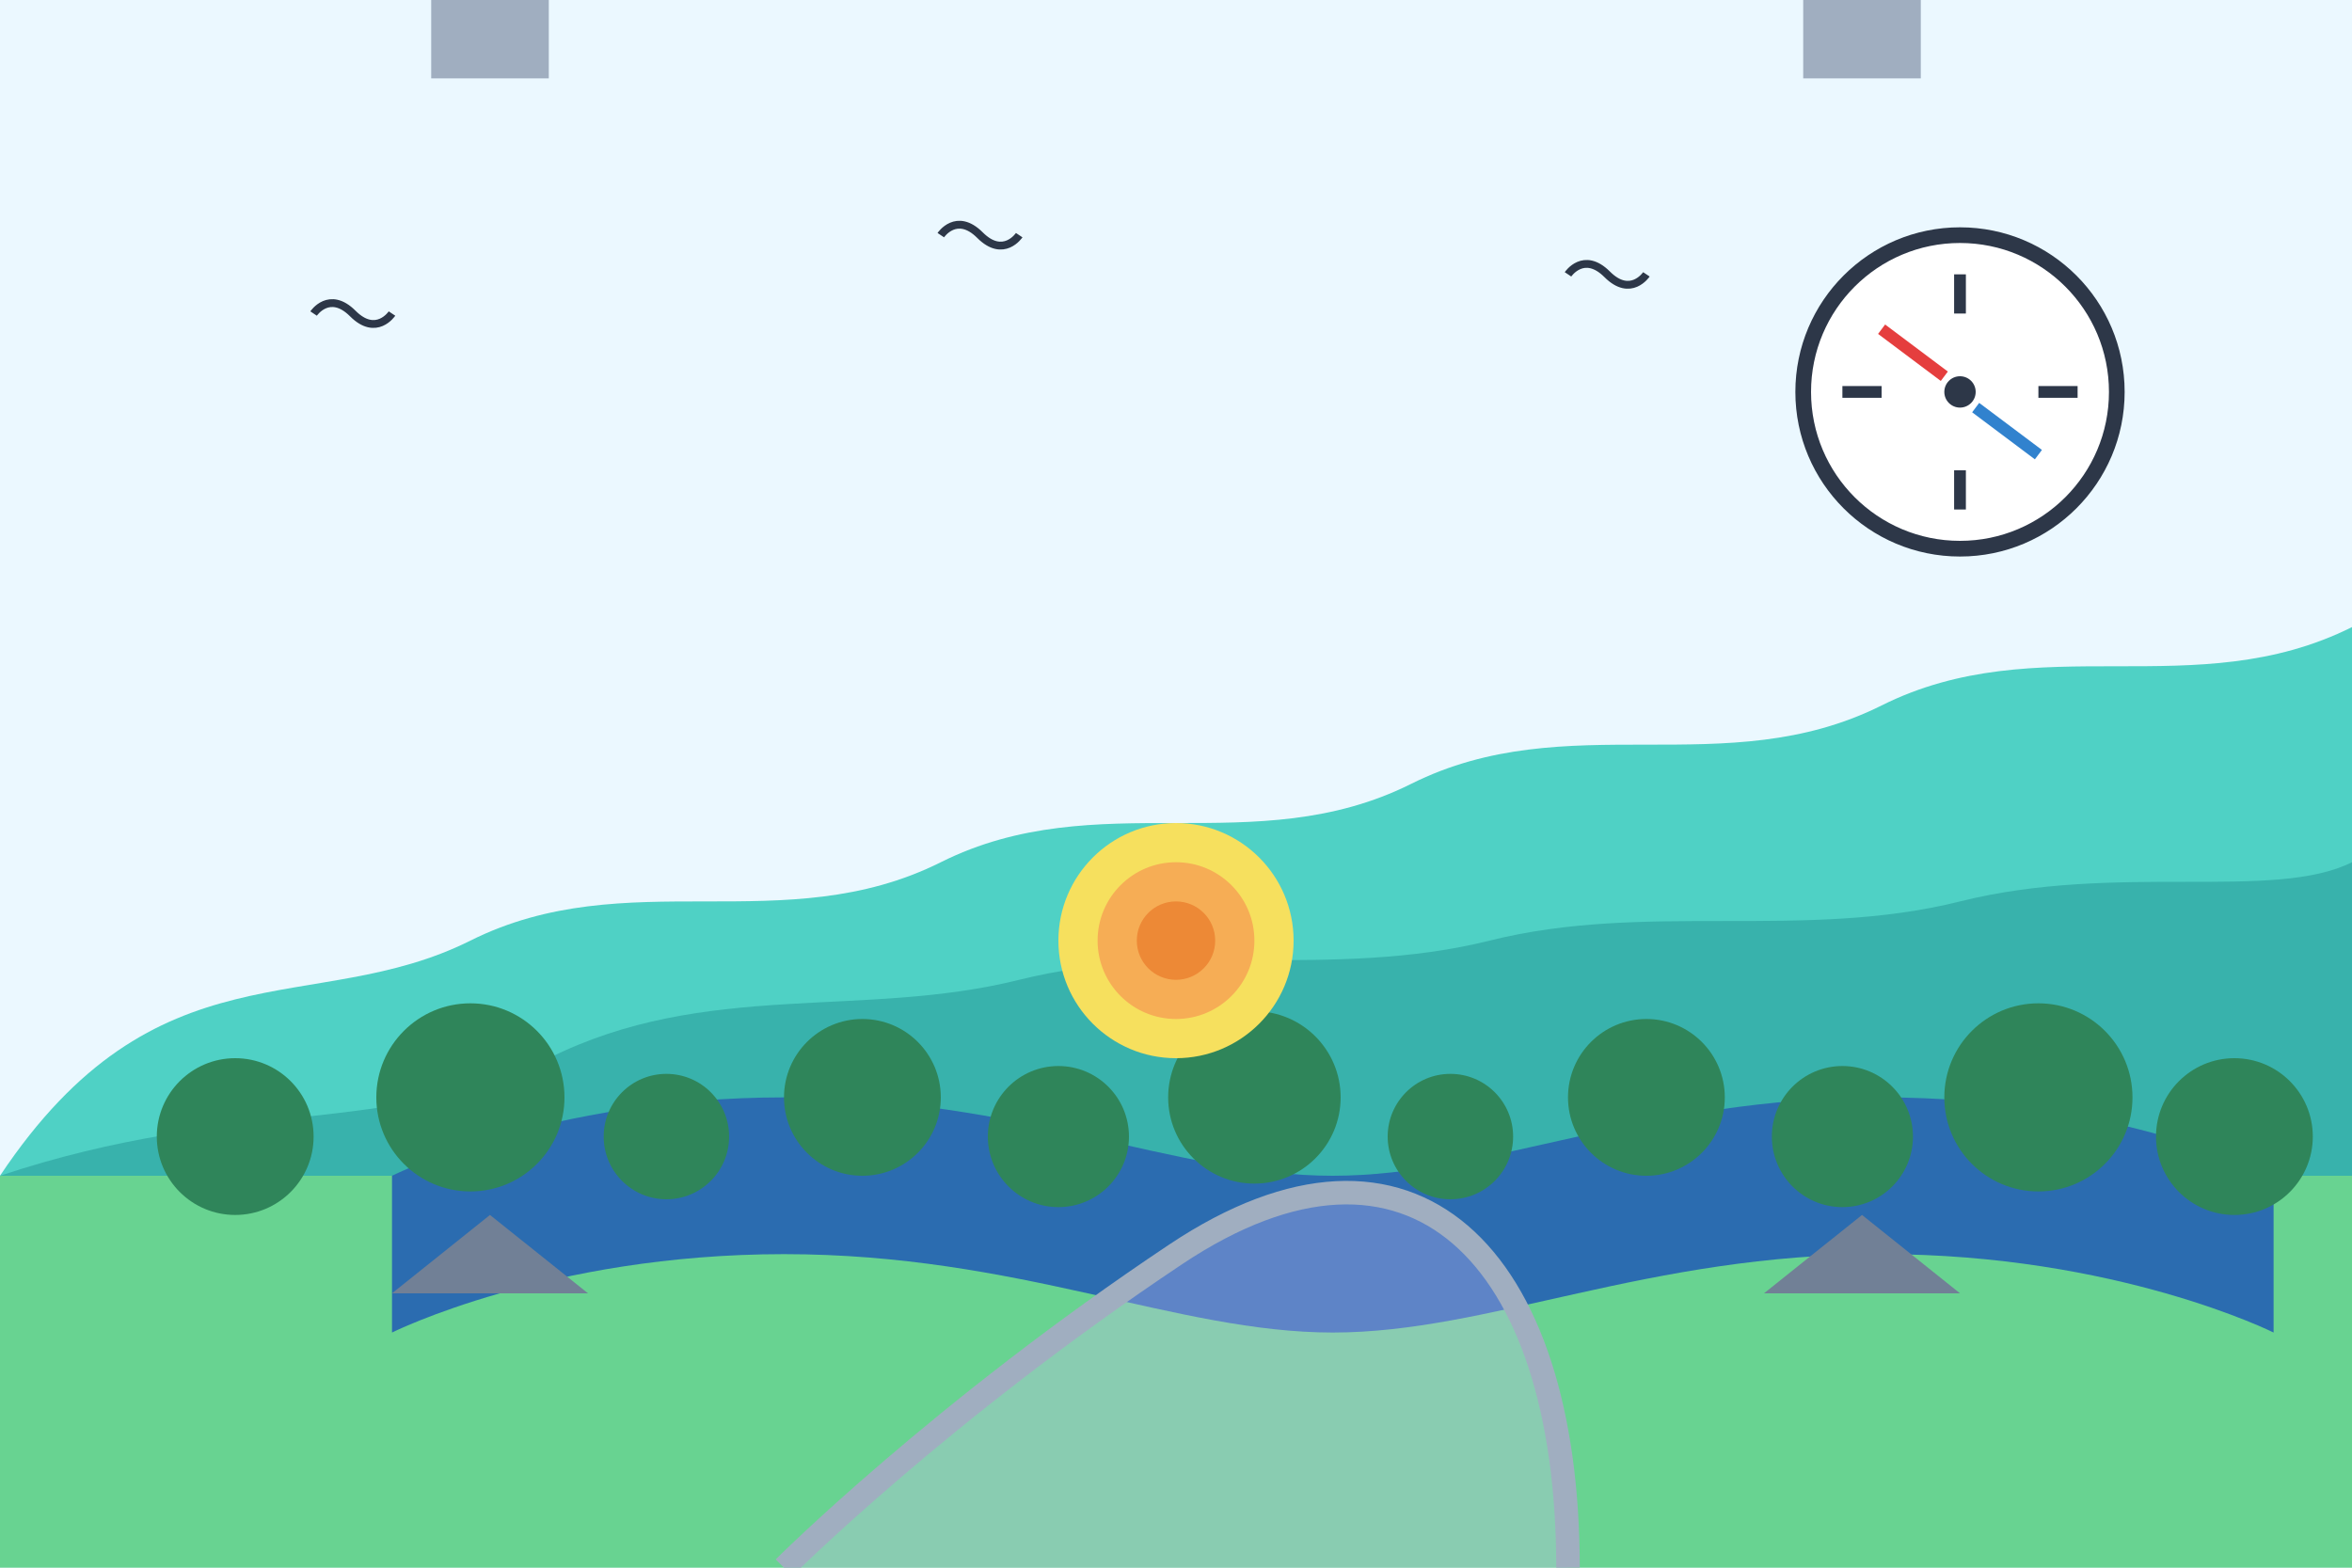 <svg width="300" height="200" viewBox="0 0 300 200" fill="none" xmlns="http://www.w3.org/2000/svg">
  <!-- Forest background -->
  <rect width="300" height="200" fill="#EBF8FF"/>
  
  <!-- Ground -->
  <rect y="150" width="300" height="50" fill="#68D391"/>
  
  <!-- Hills in background -->
  <path d="M0 150C20 120 40 130 60 120C80 110 100 120 120 110C140 100 160 110 180 100C200 90 220 100 240 90C260 80 280 90 300 80L300 150L0 150Z" fill="#4FD1C5"/>

  <!-- Hills in foreground -->
  <path d="M0 150C30 140 50 145 70 135C90 125 110 130 130 125C150 120 170 125 190 120C210 115 230 120 250 115C270 110 290 115 300 110L300 150L0 150Z" fill="#38B2AC"/>
  
  <!-- Lake -->
  <path d="M50 150C50 150 70 140 100 140C130 140 150 150 170 150C190 150 210 140 240 140C270 140 290 150 290 150L290 170C290 170 270 160 240 160C210 160 190 170 170 170C150 170 130 160 100 160C70 160 50 170 50 170L50 150Z" fill="#2B6CB0"/>
  
  <!-- Forest trees -->
  <circle cx="30" cy="145" r="10" fill="#2F855A"/>
  <circle cx="60" cy="140" r="12" fill="#2F855A"/>
  <circle cx="85" cy="145" r="8" fill="#2F855A"/>
  <circle cx="110" cy="140" r="10" fill="#2F855A"/>
  <circle cx="135" cy="145" r="9" fill="#2F855A"/>
  <circle cx="160" cy="140" r="11" fill="#2F855A"/>
  <circle cx="185" cy="145" r="8" fill="#2F855A"/>
  <circle cx="210" cy="140" r="10" fill="#2F855A"/>
  <circle cx="235" cy="145" r="9" fill="#2F855A"/>
  <circle cx="260" cy="140" r="12" fill="#2F855A"/>
  <circle cx="285" cy="145" r="10" fill="#2F855A"/>
  
  <!-- Path -->
  <path d="M100 200C100 200 120 180 150 160C180 140 200 160 200 200" stroke="#A0AEC0" stroke-width="3" fill="#D6BCFA" fill-opacity="0.3"/>
  
  <!-- Hidden gems / treasure -->
  <circle cx="150" cy="120" r="15" fill="#F6E05E"/>
  <circle cx="150" cy="120" r="10" fill="#F6AD55"/>
  <circle cx="150" cy="120" r="5" fill="#ED8936"/>
  
  <!-- Compass -->
  <circle cx="250" cy="50" r="20" stroke="#2D3748" stroke-width="2" fill="white"/>
  <circle cx="250" cy="50" r="2" fill="#2D3748"/>
  <path d="M250 35L250 40" stroke="#2D3748" stroke-width="1.5"/>
  <path d="M250 60L250 65" stroke="#2D3748" stroke-width="1.5"/>
  <path d="M235 50L240 50" stroke="#2D3748" stroke-width="1.5"/>
  <path d="M260 50L265 50" stroke="#2D3748" stroke-width="1.5"/>
  <path d="M248 48L240 42" stroke="#E53E3E" stroke-width="1.5"/>
  <path d="M252 52L260 58" stroke="#3182CE" stroke-width="1.5"/>
  
  <!-- Small buildings symbolizing off-the-beaten-path villages -->
  <rect x="55" cy="165" width="15" height="10" fill="#A0AEC0"/>
  <path d="M50 165L75 165L62.5 155L50 165Z" fill="#718096"/>
  
  <rect x="230" cy="165" width="15" height="10" fill="#A0AEC0"/>
  <path d="M225 165L250 165L237.5 155L225 165Z" fill="#718096"/>
  
  <!-- Birds -->
  <path d="M40 40C40 40 42 37 45 40C48 43 50 40 50 40" stroke="#2D3748" stroke-width="1"/>
  <path d="M120 30C120 30 122 27 125 30C128 33 130 30 130 30" stroke="#2D3748" stroke-width="1"/>
  <path d="M200 35C200 35 202 32 205 35C208 38 210 35 210 35" stroke="#2D3748" stroke-width="1"/>
</svg>
